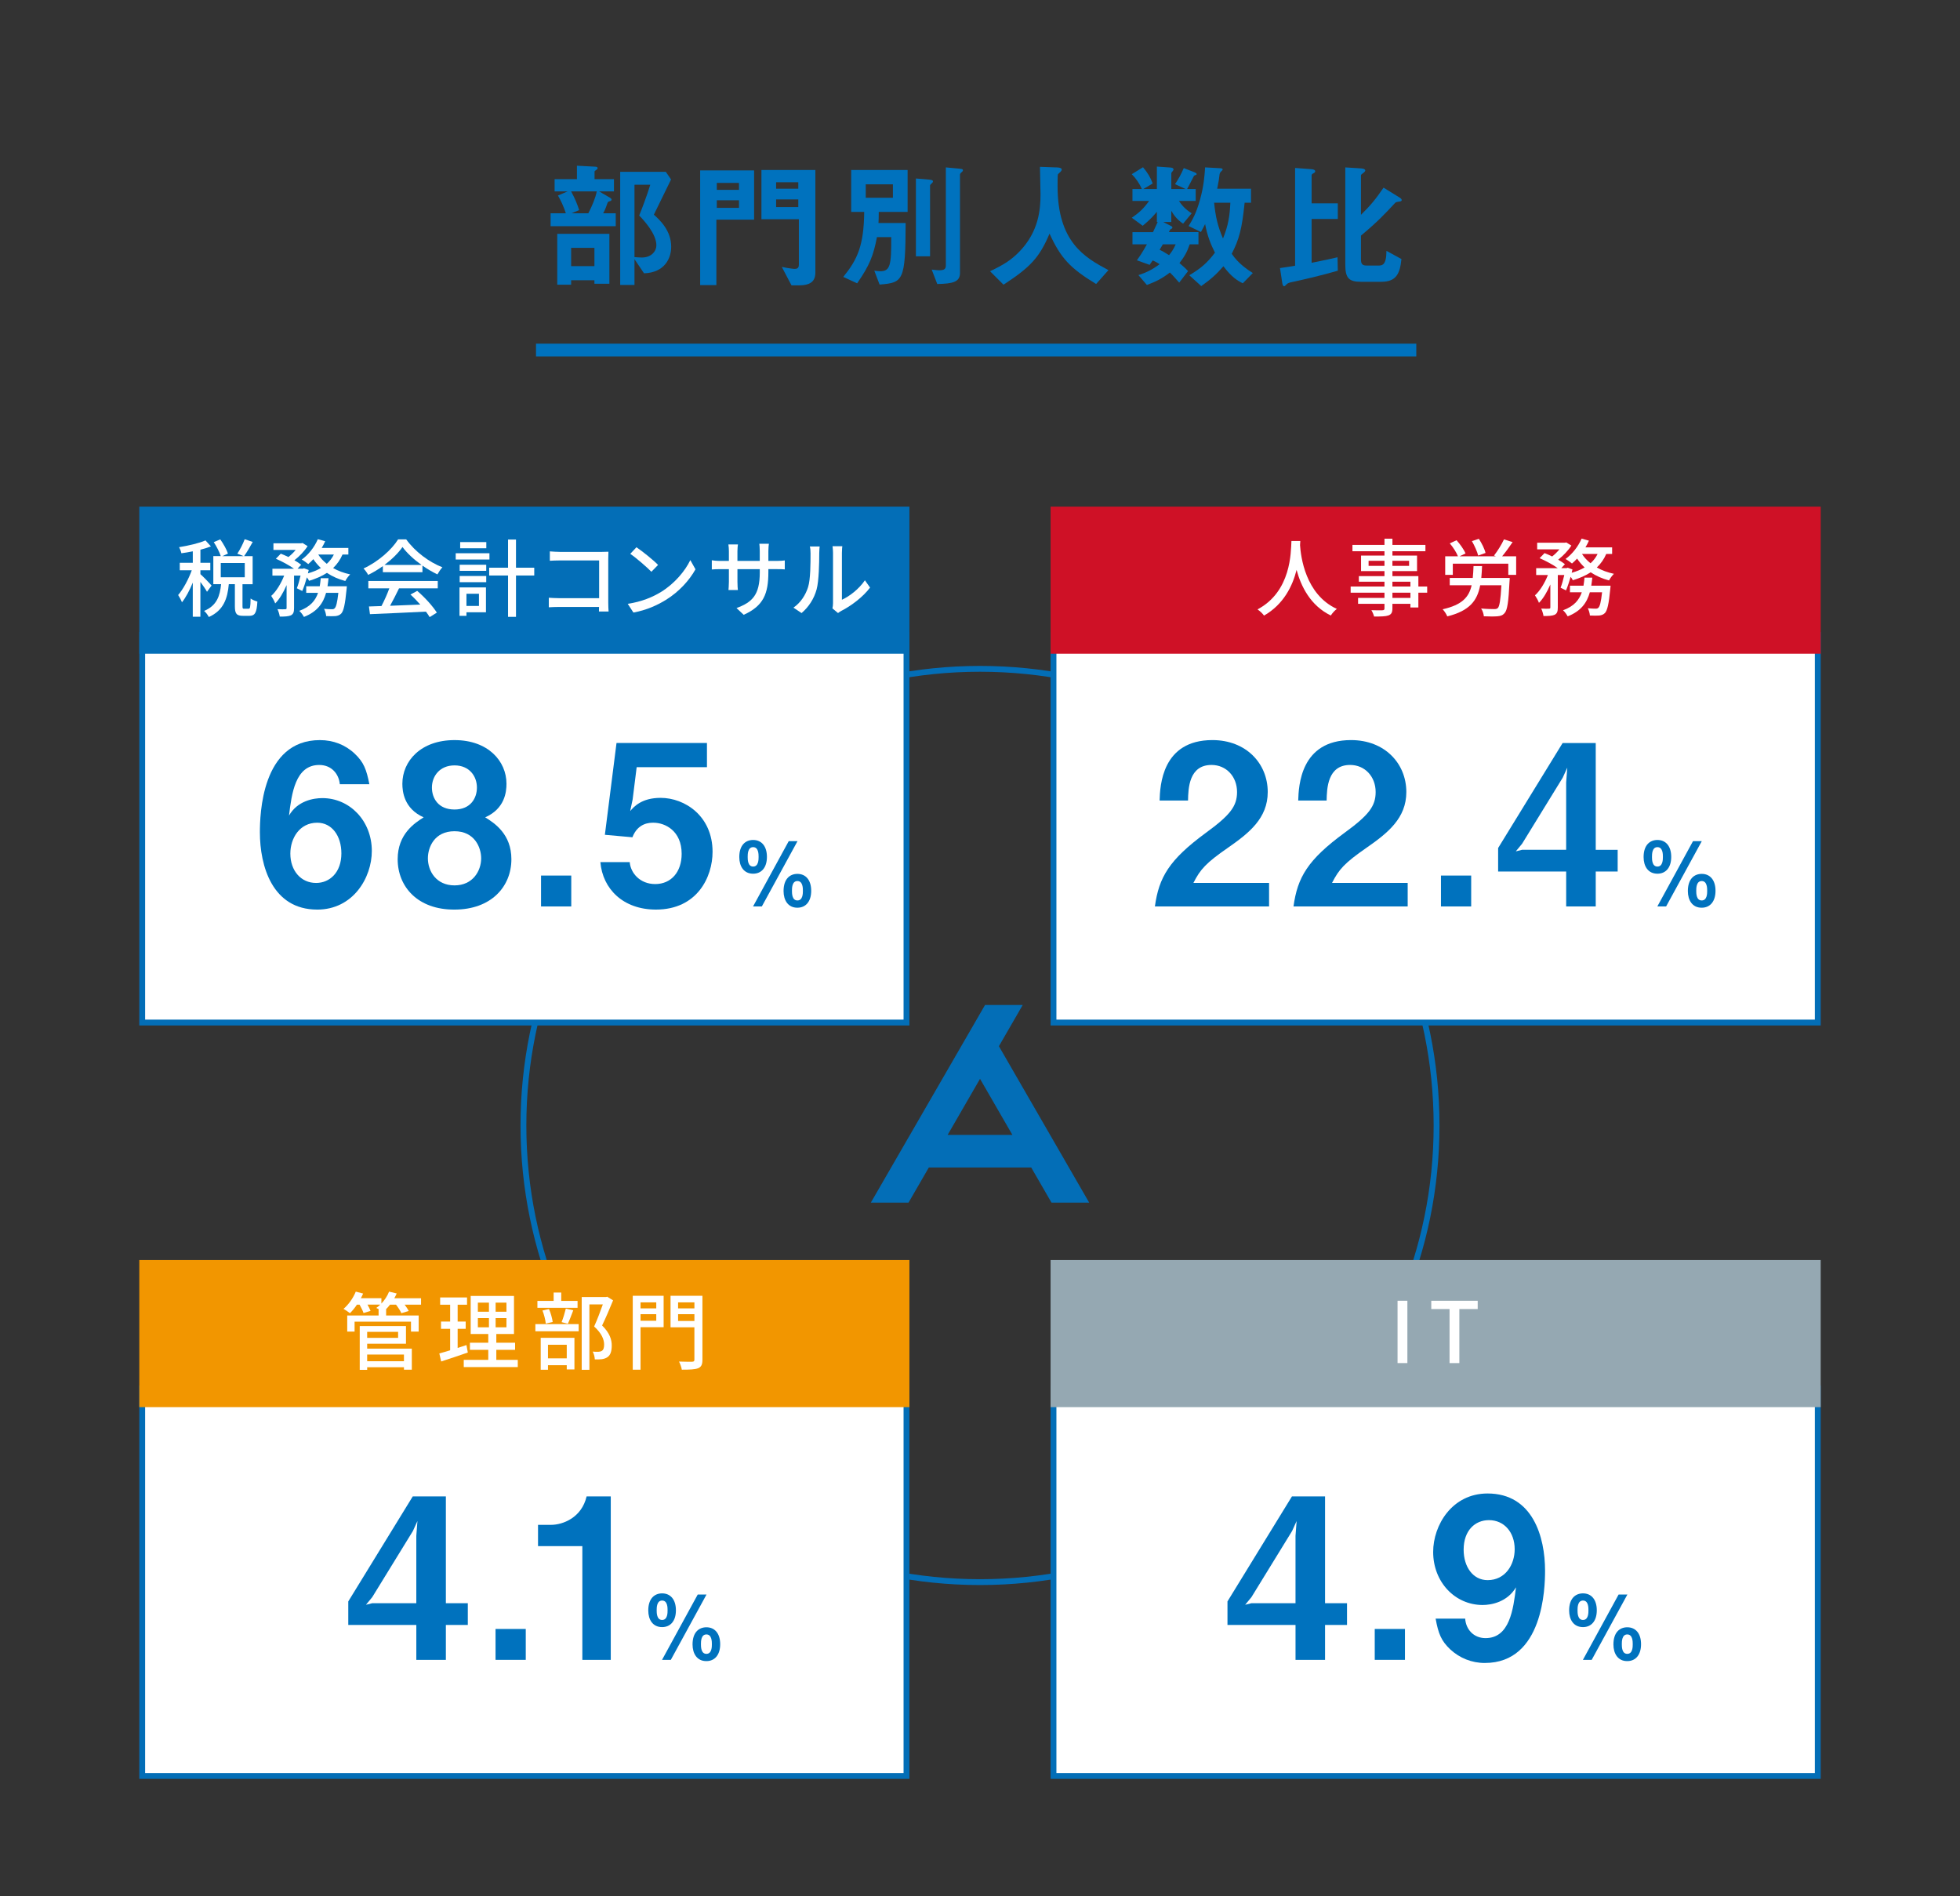 <?xml version="1.0" encoding="UTF-8"?>
<svg xmlns="http://www.w3.org/2000/svg" width="134.4" height="130" version="1.1" viewBox="0 0 134.4 130">
  <rect x="0" y="0" width="134.4" height="130" fill="#333333" stroke="none"/>
  <!-- Generator: Adobe Illustrator 29.3.0, SVG Export Plug-In . SVG Version: 2.1.0 Build 146)  -->
  <g id="_図形_x30FB_グラフ" data-name="図形_x30FB_グラフ">
    <path d="M67.2,108.672c-17.374,0-31.508-14.135-31.508-31.508s14.135-31.508,31.508-31.508c17.373,0,31.508,14.135,31.508,31.508s-14.135,31.508-31.508,31.508ZM67.2,46.055c-17.153,0-31.108,13.955-31.108,31.108s13.955,31.108,31.108,31.108c17.152,0,31.107-13.955,31.107-31.108s-13.955-31.108-31.107-31.108Z" style="fill: #036eb7;"/>
    <g>
      <rect x="72.241" y="43.537" width="52.407" height="26.569" style="fill: #fff;"/>
      <path d="M124.848,70.307h-52.808v-26.97h52.808v26.97ZM72.44,69.906h52.007v-26.169h-52.007v26.169Z" style="fill: #036eb7;"/>
    </g>
    <g>
      <rect x="72.241" y="34.935" width="52.407" height="9.685" style="fill: #cf1126;"/>
      <path d="M124.848,44.82h-52.808v-10.085h52.808v10.085ZM72.44,44.42h52.007v-9.285h-52.007v9.285Z" style="fill: #cf1126;"/>
    </g>
    <g>
      <rect x="9.752" y="43.537" width="52.407" height="26.569" style="fill: #fff;"/>
      <path d="M62.359,70.307H9.552v-26.97h52.808v26.97ZM9.952,69.906h52.007v-26.169H9.952v26.169Z" style="fill: #036eb7;"/>
    </g>
    <g>
      <rect x="9.752" y="34.935" width="52.407" height="9.685" style="fill: #036eb7;"/>
      <path d="M62.359,44.82H9.552v-10.085h52.808v10.085ZM9.952,44.42h52.007v-9.285H9.952v9.285Z" style="fill: #036eb7;"/>
    </g>
    <g>
      <rect x="72.241" y="95.191" width="52.407" height="26.569" style="fill: #fff;"/>
      <path d="M124.848,121.961h-52.808v-26.97h52.808v26.97ZM72.44,121.56h52.007v-26.169h-52.007v26.169Z" style="fill: #036eb7;"/>
    </g>
    <g>
      <rect x="9.752" y="95.191" width="52.407" height="26.569" style="fill: #fff;"/>
      <path d="M62.359,121.961H9.552v-26.97h52.808v26.97ZM9.952,121.56h52.007v-26.169H9.952v26.169Z" style="fill: #036eb7;"/>
    </g>
    <g>
      <rect x="72.241" y="86.589" width="52.407" height="9.685" style="fill: #95a8b2;"/>
      <path d="M124.848,96.474h-52.808v-10.085h52.808v10.085ZM72.44,96.074h52.007v-9.285h-52.007v9.285Z" style="fill: #95a8b2;"/>
    </g>
    <g>
      <rect x="9.752" y="86.589" width="52.407" height="9.685" style="fill: #f29600;"/>
      <path d="M62.359,96.474H9.552v-10.085h52.808v10.085ZM9.952,96.074h52.007v-9.285H9.952v9.285Z" style="fill: #f29600;"/>
    </g>
    <path d="M68.496,71.73c.058-.102,1.633-2.826,1.633-2.826h-2.584l-7.83,13.549h2.584s1.333-2.307,1.392-2.408h7.021c.059.101,1.391,2.408,1.391,2.408h2.584s-6.13-10.618-6.19-10.723ZM64.982,77.807c.164-.282,2.058-3.56,2.22-3.841.164.281,2.055,3.559,2.218,3.841h-4.438Z" style="fill: #036eb7;"/>
    <rect x="36.755" y="23.562" width="60.362" height=".875" style="fill: #0072be;"/>
  </g>
  <g id="_x32_20217">
    <g>
      <path d="M89.164,37.092c-.006.081-.006.18-.018.284.053.771.355,3.374,2.523,4.372-.168.127-.324.307-.412.452-1.402-.679-2.047-2.007-2.348-3.126-.279,1.107-.887,2.36-2.232,3.132-.1-.14-.273-.308-.447-.424,2.32-1.234,2.285-3.926,2.326-4.69h.607Z" style="fill: #fff;"/>
      <path d="M97.863,40.635h-.604v1.015h-.545v-.25h-1.234v.302c0,.296-.076.418-.273.493-.197.069-.498.075-.984.075-.029-.122-.111-.319-.186-.435.318.012.666.012.758.006.105-.006.141-.035.141-.134v-.308h-1.811v-.405h1.811v-.359h-2.32v-.424h2.32v-.33h-1.758v-.383h1.758v-.343h-1.607v-1.066h1.607v-.296h-2.197v-.435h2.197v-.424h.545v.424h2.262v.435h-2.262v.296h1.688v1.066h-1.688v.343h1.779v.713h.604v.424ZM94.936,38.797v-.348h-1.09v.348h1.09ZM95.48,38.449v.348h1.143v-.348h-1.143ZM95.48,40.212h1.234v-.33h-1.234v.33ZM96.715,40.635h-1.234v.359h1.234v-.359Z" style="fill: #fff;"/>
      <path d="M103.523,39.621s0,.156-.012.231c-.068,1.421-.15,1.983-.342,2.186-.127.151-.271.197-.486.215-.197.018-.562.018-.934,0-.012-.162-.082-.383-.186-.533.377.034.748.04.893.04.109,0,.18-.011.25-.069.115-.11.191-.545.248-1.565h-1.455c-.197,1.05-.719,1.751-2.256,2.134-.057-.145-.197-.365-.318-.487,1.334-.301,1.803-.829,1.988-1.646h-1.502v-.504h1.578c.029-.25.041-.517.053-.812h.586c-.012.29-.029.557-.053.812h1.947ZM103.965,38.141v1.271h-.539v-.766h-3.805v.766h-.521v-1.271h.875c-.104-.261-.33-.62-.562-.887l.465-.215c.244.272.51.644.615.905l-.406.196h2.486l-.127-.052c.238-.296.527-.766.684-1.107l.592.186c-.227.342-.492.701-.719.974h.963ZM101.361,38.09c-.064-.267-.25-.679-.43-.991l.477-.157c.197.302.395.696.457.969l-.504.18Z" style="fill: #fff;"/>
      <path d="M110.143,37.979c-.156.365-.377.673-.645.928.342.197.742.343,1.172.435-.109.104-.268.313-.336.453-.465-.122-.887-.308-1.258-.557-.355.231-.771.405-1.225.545-.029-.064-.086-.151-.15-.238-.1.343-.209.685-.318.934l-.371-.186c.092-.226.18-.551.254-.869h-.445v2.227c0,.261-.041.405-.215.498-.168.075-.406.087-.766.087-.018-.145-.088-.365-.156-.51.232.012.463.012.533.006s.092-.018.092-.087v-1.571c-.213.498-.486.968-.781,1.258-.053-.156-.18-.377-.273-.516.348-.308.678-.858.887-1.392h-.805v-.47h1.479c-.32-.232-.824-.505-1.242-.685l.338-.348c.162.063.348.145.521.231.18-.139.354-.312.498-.486h-1.525v-.458h1.908l.088-.018.348.214c-.215.343-.562.702-.904.969.186.104.342.215.463.308l-.25.272h.359l.082-.029.324.116c-.018.075-.035.15-.051.231.33-.093.625-.214.887-.365-.197-.186-.371-.389-.516-.608-.117.127-.232.237-.35.336-.104-.087-.312-.237-.445-.308.457-.33.869-.852,1.102-1.397l.504.14c-.068.156-.15.308-.238.458h1.828v.452h-.4ZM110.438,40.154s-.006.139-.018.214c-.098,1.038-.203,1.484-.365,1.659-.115.115-.23.15-.389.174-.145.012-.383.012-.643,0-.012-.151-.07-.359-.145-.499.225.023.439.029.539.029.086,0,.133-.012.186-.064.098-.087.18-.382.254-1.061h-.84c-.197.713-.604,1.293-1.52,1.652-.064-.128-.209-.324-.318-.417.754-.273,1.107-.708,1.287-1.235h-.812v-.452h.928c.029-.18.053-.359.07-.551h.533c-.018.191-.041.371-.07.551h1.322ZM108.479,37.979c.15.238.348.446.586.638.203-.18.365-.394.486-.638h-1.072Z" style="fill: #fff;"/>
    </g>
    <g>
      <path d="M14.193,40.57c-.087-.163-.278-.436-.452-.673v2.389h-.522v-2.343c-.214.528-.481,1.026-.742,1.352-.052-.15-.18-.371-.261-.499.342-.394.713-1.084.934-1.698h-.823v-.511h.893v-.788c-.267.058-.533.098-.782.133-.023-.122-.093-.302-.157-.417.644-.104,1.375-.272,1.81-.464l.371.411c-.209.081-.458.157-.719.227v.898h.678v.511h-.678v.267c.168.145.66.649.765.782l-.312.424ZM17.045,41.735c.104,0,.128-.087.139-.701.104.081.325.174.465.208-.041.777-.175.98-.546.98h-.446c-.446,0-.551-.162-.551-.661v-1.508h-.417c-.087.975-.354,1.798-1.369,2.25-.063-.128-.208-.325-.324-.417.887-.371,1.084-1.044,1.165-1.833h-.533v-1.925h.511c-.087-.267-.284-.661-.481-.957l.446-.191c.215.302.44.702.527.975l-.383.174h1.456l-.43-.168c.18-.267.395-.685.505-.992l.551.186c-.191.349-.412.726-.592.975h.586v1.925h-.696v1.502c0,.162.018.18.116.18h.302ZM15.138,39.578h1.646v-.979h-1.646v.979Z" style="fill: #fff;"/>
      <path d="M23.486,38.018c-.156.365-.377.673-.644.928.342.197.742.343,1.171.435-.109.104-.267.313-.336.453-.464-.122-.887-.308-1.258-.557-.354.231-.771.405-1.224.545-.029-.064-.087-.151-.151-.238-.099.343-.208.685-.318.934l-.371-.186c.093-.226.18-.551.255-.869h-.446v2.227c0,.261-.041.405-.215.498-.168.075-.405.087-.765.087-.018-.145-.088-.365-.157-.51.232.012.464.012.533.006.07-.006.093-.018.093-.087v-1.571c-.214.498-.486.968-.782,1.258-.053-.156-.18-.377-.272-.516.348-.308.678-.858.887-1.392h-.806v-.47h1.479c-.319-.232-.823-.505-1.241-.685l.337-.348c.162.063.348.145.521.231.18-.139.354-.312.499-.486h-1.525v-.458h1.908l.087-.018.348.214c-.215.343-.562.702-.904.969.186.104.342.215.464.308l-.25.272h.359l.082-.029.324.116c-.018.075-.035.15-.052.231.33-.093.626-.214.887-.365-.197-.186-.371-.389-.516-.608-.116.127-.232.237-.349.336-.104-.087-.312-.237-.446-.308.458-.33.87-.852,1.102-1.397l.505.14c-.069.156-.15.308-.238.458h1.827v.452h-.4ZM23.782,40.193s-.006.139-.018.214c-.099,1.038-.203,1.484-.365,1.659-.116.115-.231.15-.389.174-.145.012-.383.012-.644,0-.012-.151-.069-.359-.145-.499.226.023.44.029.539.029.087,0,.134-.012.186-.064.099-.087.18-.382.255-1.061h-.841c-.197.713-.603,1.293-1.519,1.652-.064-.128-.209-.324-.319-.417.754-.273,1.107-.708,1.287-1.235h-.812v-.452h.928c.029-.18.052-.359.069-.551h.533c-.017.191-.04.371-.069.551h1.322ZM21.822,38.018c.15.238.348.446.586.638.203-.18.365-.394.487-.638h-1.073Z" style="fill: #fff;"/>
      <path d="M26.254,38.813c-.318.226-.66.435-1.009.603-.058-.122-.202-.324-.318-.44.991-.452,1.937-1.287,2.371-1.995h.557c.615.853,1.577,1.561,2.481,1.914-.127.133-.249.324-.342.486-.336-.162-.689-.365-1.026-.603v.452h-2.714v-.417ZM25.257,39.834h4.761v.504h-2.656c-.19.389-.405.823-.614,1.194.644-.022,1.362-.052,2.07-.081-.215-.243-.446-.487-.673-.689l.464-.25c.527.447,1.078,1.062,1.346,1.49l-.493.308c-.063-.11-.15-.237-.255-.377-1.38.069-2.854.134-3.839.174l-.069-.527.858-.029c.19-.359.399-.823.539-1.212h-1.438v-.504ZM28.905,38.732c-.521-.371-.997-.807-1.305-1.229-.278.405-.719.841-1.235,1.229h2.54Z" style="fill: #fff;"/>
      <path d="M33.562,38.361h-2.313v-.43h2.313v.43ZM33.324,41.978h-1.339v.244h-.476v-1.948h1.814v1.704ZM31.521,38.72h1.82v.417h-1.82v-.417ZM31.521,39.491h1.82v.424h-1.82v-.424ZM33.347,37.59h-1.792v-.424h1.792v.424ZM31.985,40.709v.835h.857v-.835h-.857ZM36.634,39.457h-1.252v2.835h-.545v-2.835h-1.293v-.534h1.293v-1.931h.545v1.931h1.252v.534Z" style="fill: #fff;"/>
      <path d="M38.375,37.839h2.882c.157,0,.36-.006.464-.012-.006.128-.012.337-.012.487v2.998c0,.203.012.486.023.614h-.661c0-.081.006-.191.006-.313h-2.748c-.237,0-.527.012-.696.023v-.655c.169.012.424.029.673.029h2.777v-2.586h-2.708c-.226,0-.521.012-.672.023v-.644c.203.017.48.034.672.034Z" style="fill: #fff;"/>
      <path d="M45.323,40.588c.934-.574,1.658-1.444,2.013-2.187l.354.632c-.418.754-1.131,1.543-2.035,2.1-.586.359-1.322.701-2.221.863l-.389-.597c.968-.146,1.722-.47,2.278-.812ZM45.125,38.732l-.458.469c-.301-.307-1.021-.938-1.449-1.229l.423-.452c.406.272,1.16.875,1.484,1.212Z" style="fill: #fff;"/>
      <path d="M50.997,42.153l-.493-.464c1.084-.4,1.595-.899,1.595-2.436v-.232h-1.531v.87c0,.237.018.481.029.562h-.644c.006-.081.028-.319.028-.562v-.87h-.567c-.272,0-.511.012-.604.023v-.632c.075.018.336.046.604.046h.567v-.666c0-.146-.011-.313-.034-.464h.655c-.012.075-.035.249-.035.464v.666h1.531v-.672c0-.232-.018-.424-.029-.505h.655c-.012.087-.035.272-.035.505v.672h.545c.284,0,.47-.017.58-.034v.614c-.093-.012-.296-.018-.574-.018h-.551v.197c0,1.496-.336,2.325-1.692,2.935Z" style="fill: #fff;"/>
      <path d="M55.411,40.251c.168-.516.168-1.646.168-2.313,0-.197-.012-.336-.047-.47h.673c-.006.047-.028.261-.028.464,0,.661-.023,1.896-.18,2.476-.175.639-.54,1.206-1.032,1.624l-.557-.371c.504-.348.835-.876,1.003-1.409ZM57.121,41.346v-3.433c0-.237-.034-.429-.034-.464h.672c-.005.035-.028.227-.028.464v3.207c.504-.227,1.159-.719,1.577-1.334l.354.499c-.493.655-1.311,1.264-1.978,1.601-.104.058-.174.109-.22.145l-.383-.319c.023-.099.04-.231.04-.365Z" style="fill: #fff;"/>
    </g>
    <g>
      <path d="M21.751,62.362c-3.085,0-3.93-2.993-3.93-5.296,0-1.182.107-6.324,4.114-6.324.921,0,1.75.322,2.395.937.614.583.798,1.074.998,2.088h-2.026c-.062-.691-.553-1.32-1.412-1.32-1.643,0-1.889,1.965-2.072,3.469.583-1.013,1.673-1.197,2.287-1.197,1.872,0,3.392,1.551,3.392,3.623,0,1.842-1.289,4.021-3.745,4.021ZM21.751,56.406c-1.213,0-1.842,1.074-1.842,2.118,0,1.167.722,2.012,1.766,2.012.936,0,1.734-.722,1.734-2.026,0-1.197-.645-2.104-1.658-2.104Z" style="fill: #0072be;"/>
      <path d="M31.168,62.362c-2.518.016-3.899-1.565-3.899-3.454,0-1.719,1.151-2.471,1.781-2.87-1.352-.599-1.459-1.78-1.459-2.303,0-1.55,1.259-2.993,3.577-2.993,2.303,0,3.562,1.443,3.562,2.993,0,.553-.107,1.704-1.459,2.303.645.399,1.796,1.151,1.796,2.87,0,1.889-1.396,3.454-3.898,3.454ZM31.168,56.99c-1.397,0-1.827,1.12-1.827,1.856,0,.875.568,1.857,1.827,1.857,1.243,0,1.826-.982,1.826-1.857,0-.736-.445-1.856-1.826-1.856ZM31.168,52.476c-1.028,0-1.551.752-1.551,1.52,0,.722.43,1.505,1.551,1.505,1.105,0,1.535-.783,1.535-1.505,0-.768-.507-1.52-1.535-1.52Z" style="fill: #0072be;"/>
      <path d="M37.1,62.147v-2.118h2.072v2.118h-2.072Z" style="fill: #0072be;"/>
      <path d="M44.977,62.362c-2.241,0-3.653-1.412-3.808-3.254h2.012c.061.752.706,1.504,1.749,1.504,1.091,0,1.812-.829,1.812-2.072,0-1.581-1.136-2.134-1.934-2.134-.246,0-1.06,0-1.443.998l-1.888-.169.798-6.294h6.202v1.658h-4.82l-.276,2.21-.169.799c.261-.308.798-.906,2.088-.906,1.657,0,3.561,1.244,3.561,3.7,0,1.734-1.059,3.96-3.883,3.96Z" style="fill: #0072be;"/>
      <path d="M52.589,58.749c0,.736-.375,1.153-.945,1.153-.644,0-.95-.509-.95-1.141,0-.828.436-1.172.95-1.172.577,0,.945.43.945,1.159ZM51.27,58.749c0,.172,0,.663.374.663s.374-.491.374-.663c0-.178,0-.668-.374-.668s-.374.49-.374.668ZM51.638,62.147l2.447-4.478h.602l-2.447,4.478h-.602ZM55.625,61.074c0,.736-.374,1.159-.945,1.159-.644.006-.95-.516-.95-1.141,0-.835.436-1.178.95-1.178.577,0,.945.429.945,1.159ZM54.306,61.074c0,.172,0,.662.374.662.375,0,.375-.49.375-.662s0-.669-.375-.669c-.374,0-.374.491-.374.669Z" style="fill: #0072be;"/>
    </g>
    <g>
      <path d="M79.193,62.147c.275-1.995.967-3.192,3.498-5.05,1.643-1.198,2.135-1.812,2.135-2.794,0-1.06-.736-1.857-1.75-1.857-1.551,0-1.596,1.611-1.611,2.44h-1.949c.029-.998.152-4.145,3.621-4.145,2.303,0,3.793,1.597,3.793,3.562,0,1.796-1.275,2.809-2.732,3.822-1.506,1.044-1.889,1.474-2.365,2.41h5.189v1.611h-7.828Z" style="fill: #0072be;"/>
      <path d="M88.697,62.147c.275-1.995.967-3.192,3.5-5.05,1.643-1.198,2.133-1.812,2.133-2.794,0-1.06-.736-1.857-1.75-1.857-1.549,0-1.596,1.611-1.611,2.44h-1.949c.031-.998.154-4.145,3.623-4.145,2.303,0,3.791,1.597,3.791,3.562,0,1.796-1.273,2.809-2.732,3.822-1.504,1.044-1.889,1.474-2.363,2.41h5.188v1.611h-7.828Z" style="fill: #0072be;"/>
      <path d="M98.809,62.147v-2.118h2.072v2.118h-2.072Z" style="fill: #0072be;"/>
      <path d="M109.422,59.753v2.395h-2.027v-2.395h-4.666v-1.612l4.422-7.199h2.271v7.322h1.504v1.489h-1.504ZM107.166,53.305l-2.795,4.544-.43.521.43-.107h3.023v-4.62l.078-1.014-.307.676Z" style="fill: #0072be;"/>
      <path d="M114.598,58.749c0,.736-.375,1.153-.945,1.153-.643,0-.949-.509-.949-1.141,0-.828.436-1.172.949-1.172.578,0,.945.43.945,1.159ZM113.279,58.749c0,.172,0,.663.373.663.375,0,.375-.491.375-.663,0-.178,0-.668-.375-.668-.373,0-.373.49-.373.668ZM113.646,62.147l2.447-4.478h.602l-2.447,4.478h-.602ZM117.635,61.074c0,.736-.375,1.159-.945,1.159-.645.006-.951-.516-.951-1.141,0-.835.436-1.178.951-1.178.576,0,.945.429.945,1.159ZM116.314,61.074c0,.172,0,.662.375.662s.375-.49.375-.662,0-.669-.375-.669-.375.491-.375.669Z" style="fill: #0072be;"/>
    </g>
    <g>
      <path d="M30.574,111.407v2.395h-2.026v-2.395h-4.666v-1.612l4.421-7.199h2.271v7.322h1.505v1.489h-1.505ZM28.318,104.96l-2.794,4.544-.43.521.43-.107h3.023v-4.62l.077-1.014-.307.676Z" style="fill: #0072be;"/>
      <path d="M33.98,113.801v-2.118h2.072v2.118h-2.072Z" style="fill: #0072be;"/>
      <path d="M39.932,113.801v-7.798h-3.039v-1.458h.89c.813,0,2.104-.491,2.441-1.95h1.657v11.206h-1.949Z" style="fill: #0072be;"/>
      <path d="M46.348,110.403c0,.736-.375,1.153-.945,1.153-.644,0-.95-.509-.95-1.141,0-.828.436-1.172.95-1.172.577,0,.945.43.945,1.159ZM45.029,110.403c0,.172,0,.663.374.663s.374-.491.374-.663c0-.178,0-.668-.374-.668s-.374.49-.374.668ZM45.397,113.801l2.447-4.478h.602l-2.447,4.478h-.602ZM49.384,112.728c0,.736-.374,1.159-.944,1.159-.645.006-.951-.516-.951-1.141,0-.835.436-1.178.951-1.178.576,0,.944.429.944,1.159ZM48.065,112.728c0,.172,0,.662.375.662.374,0,.374-.49.374-.662s0-.669-.374-.669c-.375,0-.375.491-.375.669Z" style="fill: #0072be;"/>
    </g>
    <g>
      <path d="M90.861,111.407v2.395h-2.025v-2.395h-4.666v-1.612l4.42-7.199h2.271v7.322h1.506v1.489h-1.506ZM88.605,104.96l-2.793,4.544-.43.521.43-.107h3.023v-4.62l.076-1.014-.307.676Z" style="fill: #0072be;"/>
      <path d="M94.268,113.801v-2.118h2.072v2.118h-2.072Z" style="fill: #0072be;"/>
      <path d="M101.82,114.016c-.904,0-1.734-.338-2.379-.937-.613-.583-.812-1.074-.998-2.103h2.027c.045.706.553,1.335,1.396,1.335,1.658,0,1.902-1.979,2.088-3.484-.6,1.014-1.689,1.213-2.287,1.213-1.889,0-3.393-1.565-3.393-3.638,0-1.827,1.289-4.007,3.73-4.007,3.1,0,3.943,2.978,3.943,5.296,0,1.167-.121,6.324-4.129,6.324ZM102.098,104.222c-.951,0-1.734.707-1.734,2.026,0,1.183.645,2.088,1.643,2.088,1.227,0,1.857-1.074,1.857-2.118,0-1.167-.723-1.996-1.766-1.996Z" style="fill: #0072be;"/>
      <path d="M109.494,110.403c0,.736-.375,1.153-.945,1.153-.645,0-.951-.509-.951-1.141,0-.828.436-1.172.951-1.172.576,0,.945.43.945,1.159ZM108.174,110.403c0,.172,0,.663.375.663.373,0,.373-.491.373-.663,0-.178,0-.668-.373-.668-.375,0-.375.49-.375.668ZM108.543,113.801l2.447-4.478h.602l-2.447,4.478h-.602ZM112.529,112.728c0,.736-.373,1.159-.945,1.159-.643.006-.949-.516-.949-1.141,0-.835.436-1.178.949-1.178.578,0,.945.429.945,1.159ZM111.211,112.728c0,.172,0,.662.373.662.375,0,.375-.49.375-.662s0-.669-.375-.669c-.373,0-.373.491-.373.669Z" style="fill: #0072be;"/>
    </g>
    <g>
      <path d="M95.832,89.181h.674v4.273h-.674v-4.273Z" style="fill: #fff;"/>
      <path d="M99.398,89.75h-1.254v-.568h3.184v.568h-1.258v3.705h-.672v-3.705Z" style="fill: #fff;"/>
    </g>
    <g>
      <path d="M28.871,89.448h-1.125c.11.151.221.308.278.435l-.504.151c-.059-.156-.215-.389-.365-.586h-.412c-.087.116-.18.221-.278.319h.012v.423h2.232v1.107h-.527v-.684h-3.868v.684h-.504v-1.107h2.151v-.423h.028c-.069-.035-.133-.07-.186-.093.093-.064.186-.146.272-.227h-.875c.087.157.168.313.209.43l-.481.145c-.047-.15-.162-.377-.272-.574h-.18c-.151.227-.319.43-.481.586-.104-.087-.313-.227-.44-.296.342-.29.661-.736.841-1.183l.504.133c-.046.104-.099.215-.156.319h1.409v.365c.226-.237.411-.521.527-.817l.521.127c-.046.11-.104.221-.162.325h1.832v.44ZM25.177,92.464h3.062v1.443h-.539v-.168h-2.522v.18h-.51v-3.004h3.171v1.212h-2.661v.337ZM25.177,91.315v.412h2.122v-.412h-2.122ZM25.177,92.869v.458h2.522v-.458h-2.522Z" style="fill: #fff;"/>
      <path d="M32.079,92.73c-.633.22-1.305.446-1.827.614l-.127-.551c.208-.058.464-.128.742-.215v-1.473h-.626v-.498h.626v-1.154h-.685v-.499h1.844v.499h-.644v1.154h.551v.498h-.551v1.311c.197-.063.406-.127.604-.197l.093.511ZM35.505,93.234v.493h-3.705v-.493h1.682v-.689h-1.259v-.487h1.259v-.597h-1.206v-2.609h2.969v2.609h-1.212v.597h1.287v.487h-1.287v.689h1.473ZM32.768,89.935h.76v-.626h-.76v.626ZM32.768,91.002h.76v-.632h-.76v.632ZM34.728,89.309h-.742v.626h.742v-.626ZM34.728,90.37h-.742v.632h.742v-.632Z" style="fill: #fff;"/>
      <path d="M36.711,90.782h2.969v.493h-2.969v-.493ZM39.605,89.663h-2.754v-.47h1.113v-.574h.521v.574h1.119v.47ZM37.077,91.721h2.313v2.168h-.527v-.29h-1.287v.313h-.499v-2.191ZM37.425,90.747c-.023-.243-.116-.62-.227-.898l.446-.099c.128.272.221.649.256.887l-.476.11ZM37.576,92.197v.934h1.287v-.934h-1.287ZM38.509,90.648c.104-.249.226-.655.29-.928l.51.116c-.127.325-.255.685-.371.922l-.429-.11ZM42.041,89.152c-.227.551-.505,1.218-.754,1.723.533.527.661.979.661,1.374,0,.389-.087.661-.296.8-.11.076-.237.116-.389.14-.133.018-.312.012-.476.012-.006-.157-.058-.383-.145-.534.15.012.29.018.395.012.093-.006.168-.022.231-.063.116-.069.157-.221.157-.429,0-.337-.151-.76-.685-1.241.209-.452.435-1.062.597-1.514h-.922v4.482h-.527v-4.986h1.664l.087-.023.4.249Z" style="fill: #fff;"/>
      <path d="M45.506,90.996h-1.583v2.911h-.534v-5.067h2.117v2.156ZM43.923,89.292v.411h1.078v-.411h-1.078ZM45.001,90.555v-.452h-1.078v.452h1.078ZM48.167,93.217c0,.336-.075.498-.296.591-.227.087-.58.099-1.119.099-.018-.15-.11-.405-.191-.557.383.018.789.012.904.012.116-.006.151-.041.151-.145v-2.216h-1.636v-2.162h2.187v4.378ZM46.498,89.292v.411h1.119v-.411h-1.119ZM47.617,90.567v-.464h-1.119v.464h1.119Z" style="fill: #fff;"/>
    </g>
    <g>
      <path d="M37.756,15.507v-.884h1.046c-.162-.504-.361-.903-.542-1.217l.665-.285h-.894v-.837h1.531v-.922l1.264.066c.104.01.152.029.152.104,0,.048-.019.067-.066.096-.133.095-.143.104-.143.143v.513h1.331v.837h-1.018l.751.438c.076.048.104.085.104.123,0,.058-.047.086-.095.104-.133.038-.152.048-.19.143-.143.429-.237.6-.295.694h.865v.884h-4.468ZM40.76,19.452v-.237h-1.597v.304h-.951v-3.488h3.575v3.422h-1.027ZM39.163,13.121c.275.514.428.894.551,1.283l-.522.219h1.15c.266-.522.476-1.008.58-1.502h-1.759ZM40.76,16.99h-1.597v1.255h1.597v-1.255ZM44.163,18.739l-.656-.97v1.769h-.979v-7.757h3.127l.361.522c-.741,1.521-.827,1.692-1.179,2.414.409.371,1.188,1.084,1.188,2.206,0,.761-.428,1.768-1.863,1.815ZM43.83,14.775c.172-.418.514-1.312.761-2.11h-1.084v4.962c.162.02.428.028.514.028.646,0,.988-.437.988-.836,0-.799-.874-1.73-1.179-2.044Z" style="fill: #0072be;"/>
      <path d="M49.123,15.06v4.487h-1.112v-7.862h3.698v3.375h-2.586ZM50.673,12.541h-1.521v.476h1.521v-.476ZM50.673,13.729h-1.521v.522h1.521v-.522ZM54.732,19.566h-.457l-.665-1.265c.599.124.837.134.894.134.229,0,.275-.134.275-.295v-3.108h-2.566v-3.375h3.698v7.016c0,.618-.323.894-1.179.894ZM54.741,12.494h-1.521v.446h1.521v-.446ZM54.741,13.673h-1.521v.522h1.521v-.522Z" style="fill: #0072be;"/>
      <path d="M60.258,14.528c0,.456-.01.58-.02.761h1.863c-.009,4.011-.181,4.087-1.787,4.221l-.361-.951c.104.01.295.038.399.038.694,0,.771-.408.761-2.339h-.979c-.247,1.265-.494,1.921-1.359,3.166l-.95-.438c.979-1.207,1.407-2.148,1.436-4.458h-.894v-2.871h3.869v2.871h-1.978ZM61.228,12.636h-1.863v.922h1.863v-.922ZM63.87,12.589c-.038.028-.095.086-.095.133v4.849h-.97v-5.333l.703.057c.352.028.466.048.466.143,0,.058-.057.114-.104.152ZM65.924,11.818c-.02.02-.096.086-.096.143v6.75c0,.618-.476.741-1.559.761l-.381-.989c.361.038.399.048.514.048.352,0,.456-.095.456-.333v-6.721l.704.066c.418.038.466.038.466.143,0,.048-.058.096-.104.133Z" style="fill: #0072be;"/>
      <path d="M75.162,19.471c-1.778-1.084-2.415-1.759-3.194-3.451-.694,1.635-1.303,2.291-3.156,3.498l-.922-.922c.932-.446,1.436-.751,2.034-1.369,1.312-1.368,1.426-2.89,1.426-3.906,0-.257-.028-1.483-.038-1.883l1.064.038c.104,0,.428,0,.428.143,0,.048-.019.086-.075.152-.02.028-.172.152-.19.189-.02.038-.02.676-.02.799,0,3.831,1.845,4.887,3.489,5.761l-.846.951Z" style="fill: #0072be;"/>
      <path d="M81.581,16.753c-.181.522-.361.846-.704,1.283.257.219.399.342.59.551l-.608.789c-.352-.408-.494-.551-.637-.693-.523.399-.913.608-1.578.855l-.58-.675c.552-.181.941-.371,1.454-.751-.209-.134-.304-.181-.475-.257-.114.161-.134.181-.21.304l-.874-.313c.133-.19.333-.456.685-1.093h-.989v-.837h1.407c.114-.237.162-.352.323-.694h-.057v-.703c-.162.199-.428.514-.97.96l-.751-.551c.522-.353.817-.638,1.188-1.15h-1.141v-.817h.646c-.161-.371-.399-.723-.693-1.018l.77-.476c.313.371.494.666.666,1.112l-.646.381h.932v-1.54l.922.066c.133.009.219.047.219.133,0,.028-.01.057-.066.124-.058.057-.086.104-.086.143v1.074h.979l-.723-.333c.266-.409.37-.59.599-1.103l.751.294c.038.02.133.058.133.114,0,.038-.028.048-.047.058-.114.047-.124.047-.152.095-.133.275-.313.599-.456.875h.589v.817h-1.15c.172.257.419.57.875.846l-.59.713c-.446-.304-.655-.618-.808-.884v.77h-.552l.542.276c.038.019.086.057.086.104,0,.066-.076.085-.143.123-.038.058-.066.114-.096.19h2.025v.837h-.599ZM79.736,16.753c-.076.123-.143.256-.219.37.124.058.276.134.646.371.162-.2.305-.399.456-.741h-.884ZM85.222,19.424c-.38-.19-.761-.418-1.331-1.169-.494.57-.874.902-1.521,1.359l-.818-.742c.789-.466,1.236-.855,1.759-1.549-.294-.59-.513-1.122-.675-1.959-.057.114-.152.305-.285.542l-.846-.408c.266-.438.513-.847.779-1.797.267-.96.313-1.654.352-2.225l1.018.057c.104.01.181.01.181.086,0,.028,0,.048-.058.095-.114.096-.133.162-.151.247-.029.267-.058.485-.162.979h2.319v.96h-.438c-.18,1.797-.38,2.52-.884,3.499.466.693,1.094,1.093,1.445,1.321l-.685.703ZM83.254,13.9c.095.932.237,1.588.608,2.453.371-.913.466-1.578.504-2.453h-1.112Z" style="fill: #0072be;"/>
      <path d="M88.636,19.329c-.237.047-.313.076-.399.151q-.133.143-.171.143c-.095,0-.124-.113-.143-.247l-.152-.998c.381-.047.817-.123,1.036-.161v-6.702l1.141.086c.067.009.238.028.238.143,0,.066-.058.104-.133.143-.076.038-.114.075-.114.143v1.91h1.797v1.074h-1.797v3.004c.998-.199,1.331-.275,1.777-.38l.02.922c-1.341.381-2.158.561-3.1.771ZM95.927,13.824c-.209.029-.219.038-.313.143-.646.694-1.141,1.227-2.291,2.187v1.606c0,.343.086.447.409.447h.741c.304,0,.59,0,.599-1.008l1.027.561c-.105,1.018-.361,1.56-1.389,1.56h-1.397c-.836,0-1.064-.275-1.064-1.179v-6.664l1.046.066c.048,0,.323.02.323.143,0,.058-.058.104-.086.133-.199.152-.209.152-.209.219v2.69c.666-.655.989-1.046,1.55-1.863l1.093.675c.038.02.152.104.152.172,0,.085-.104.104-.19.113Z" style="fill: #0072be;"/>
    </g>
  </g>
</svg>